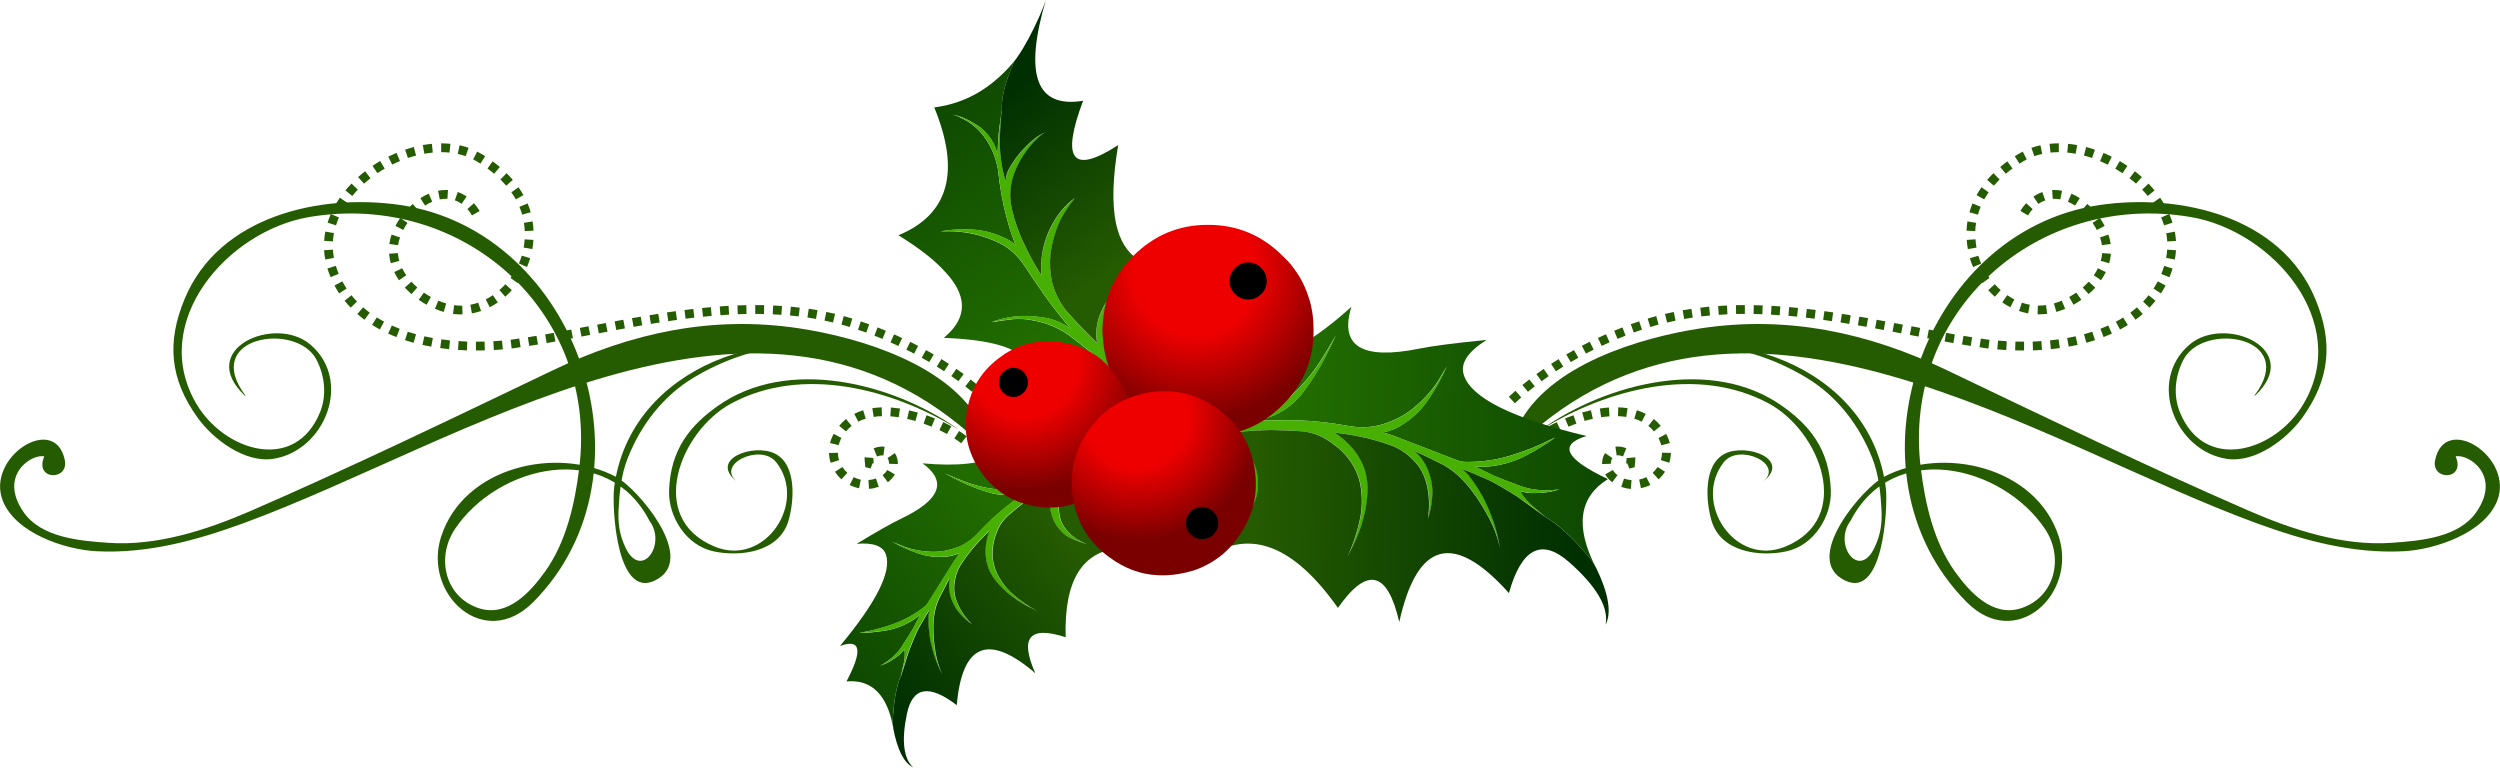 <?xml version="1.0" encoding="UTF-8"?>
<svg xmlns="http://www.w3.org/2000/svg" xmlns:xlink="http://www.w3.org/1999/xlink" id="a" width="300" height="92.1" viewBox="0 0 300 92.1">
  <defs>
    <linearGradient id="b" x1="141.3" y1="140.58" x2="186.89" y2="115.43" gradientTransform="translate(88.75 -141.64) rotate(30.58)" gradientUnits="userSpaceOnUse">
      <stop offset=".16" stop-color="#267501"></stop>
      <stop offset="1" stop-color="#0f4a01"></stop>
    </linearGradient>
    <linearGradient id="c" x1="152.47" y1="147.14" x2="191.25" y2="125.92" gradientTransform="translate(88.75 -141.64) rotate(30.58)" gradientUnits="userSpaceOnUse">
      <stop offset=".1" stop-color="#265c01"></stop>
      <stop offset="1" stop-color="#003001"></stop>
    </linearGradient>
    <linearGradient id="d" x1="294.25" y1="-22.7" x2="328.32" y2="-41.5" gradientTransform="translate(264.87 -209.25) rotate(112.54) scale(1 -1)" xlink:href="#b"></linearGradient>
    <linearGradient id="e" x1="302.6" y1="-17.8" x2="331.58" y2="-33.66" gradientTransform="translate(264.87 -209.25) rotate(112.54) scale(1 -1)" xlink:href="#c"></linearGradient>
    <linearGradient id="f" x1="319.12" y1="-71.43" x2="351.37" y2="-91.08" gradientTransform="translate(213.35 362.45) rotate(-91.79)" gradientUnits="userSpaceOnUse">
      <stop offset="0" stop-color="#267501"></stop>
      <stop offset="1" stop-color="#0f4a01"></stop>
    </linearGradient>
    <linearGradient id="g" x1="329.71" y1="-65" x2="354.17" y2="-80.94" gradientTransform="translate(213.35 362.45) rotate(-91.79)" gradientUnits="userSpaceOnUse">
      <stop offset=".14" stop-color="#265c01"></stop>
      <stop offset="1" stop-color="#003001"></stop>
    </linearGradient>
    <radialGradient id="h" cx="143.41" cy="32.94" fx="143.41" fy="32.94" r="17.46" gradientUnits="userSpaceOnUse">
      <stop offset=".42" stop-color="#e00"></stop>
      <stop offset="1" stop-color="#7a0000"></stop>
    </radialGradient>
    <radialGradient id="i" cx="259.55" cy="-61.33" fx="259.55" fy="-61.33" r="15.08" gradientTransform="translate(137.48 310.08) rotate(-79.83)" xlink:href="#h"></radialGradient>
    <radialGradient id="j" cx="207.99" cy="237.39" fx="207.99" fy="237.39" r="14.84" gradientTransform="translate(336.06 -194.42) rotate(80.46)" xlink:href="#h"></radialGradient>
  </defs>
  <path d="m183.63,52.06c26.25-22.99,60.73,1.05,87.14,10.72,5.69,2.08,11.56,3.68,17.65,3.37,3.76-.19,9.72-2.16,11.25-6.07,2.04-5.23-6.3-10.59-7.46-4.85-.5,2.48,3.71,2.45,2.47-.46,1.5-.35,5.56,2.26,2.47,6.7-2.12,3.04-6.69,3.43-10.18,3.67-5.81.41-11.85-1.56-17.11-3.85-12.22-5.31-24.22-11.12-36.24-16.87-9.44-4.51-19.12-6.59-29.52-5.02-7.34,1.11-18.25,4.41-21.87,11.6-.46.91.62,1.73,1.38,1.07h0Z" fill="#265c01" stroke-width="0"></path>
  <path d="m185.13,51.45c7.83-4.78,18.58-7.63,27.11-3.04,6.18,3.33,10.26,13.81,1.98,17.19-6.04,2.47-11.17-5.32-7.36-10.14,1.84-2.32,7.35.24,4.67,2.36-.41.32-.41.32,0,0,3.53-2.7-1.98-4.68-4.54-3.38-2.66,1.35-2.27,5.79-1.61,8.04,1.12,3.8,5.81,4.37,8.99,3.68,3.33-.72,5.42-4.2,5.33-7.26-.15-5.03-2.6-7.88-5.82-10.17-8.43-6-21.03-2.73-28.77,2.7-.01.01,0,.03.01.02h0Z" fill="#265c01" stroke-width="0"></path>
  <path d="m194.39,43.24c7.43-3.16,15.54-2.03,22.38,2.08,3.68,2.21,6.34,5.7,7.9,9.65.8,2.01,1.01,4.24,1.12,6.38.03,1.33-.03,2.63-.84,4.34-1.87,3.99-5.02-.36-2.88-3.2,5.08-9.82,18.18-6.68,23.32.97,2.34,3.48,1.18,8.22-2.87,9.53-3.42,1.11-6.18-1.97-7.9-4.36-2.57-3.57-3.6-8.17-4.13-12.46-2.31-18.81,13.99-33.27,32.44-30.12,9.77,1.67,19.28,12.59,13.5,22.4-3.35,5.7-11.82,8.34-14.83,1.05-.85-2.07-.59-4.4.42-6.35,2.4-4.59,13.82-2.78,8.54,4.28-.03.03.02.09.05.05,5.93-5.61-3.67-9.75-7.88-6.12-5.1,4.39-1.69,12.76,4.48,13.7,3.44.52,7.24-2.38,9.09-4.97,3.3-4.61,3.71-9,1.53-14.23-4.13-9.96-16.29-12.67-25.87-11.26-21.36,3.14-31.28,32.23-15.96,47.65,5.91,5.95,13.29-.97,11.05-7.87-2.74-8.44-13.96-10.89-21-7.15-2.45,1.3-9.44,9.36-5.14,12.15,5.13,3.33,5.66-8.7,5.39-10.83-1.85-14.74-19.59-20.66-31.92-15.33,0,0,0,.01,0,0h0Z" fill="#265c01" stroke-width="0"></path>
  <path d="m181.06,47.61c.26-.24.53-.48.8-.72h0l.69.8c-.26.23-.52.46-.77.7h0l-.72-.78h0Zm1.62-1.41c.27-.23.55-.45.84-.67h0l.65.83c-.28.21-.55.43-.82.65h0l-.67-.82h0Zm1.69-1.31c.29-.21.58-.42.87-.62h0l.6.87c-.29.2-.57.4-.85.61h0l-.62-.85h0Zm1.76-1.22c.3-.2.6-.39.9-.58h0l.56.9c-.3.18-.59.37-.88.56h0l-.58-.88h0Zm1.82-1.13c.31-.18.62-.36.93-.53h0l.52.92c-.31.17-.61.35-.91.52h0l-.54-.91h0Zm1.87-1.04c.32-.17.63-.33.95-.49h0l.47.94c-.31.16-.62.32-.93.48h0l-.49-.94h0Zm52,.55l.03-1.06c.3,0,.6.01.91.01h.13v1.06s-.09,0-.13,0h0c-.31,0-.63,0-.94-.01h0Zm0,0h0s0,0,0,0h0Zm2.11-1.06c.35-.01.69-.03,1.04-.06h0l.07,1.06c-.36.02-.72.04-1.08.06h0l-.04-1.06h0Zm-4.26.94l.1-1.06c.34.03.69.06,1.04.08h0l-.06,1.06c-.36-.02-.72-.05-1.07-.08h0Zm6.33-1.08c.34-.04.69-.08,1.03-.13h0l.15,1.05c-.36.05-.71.09-1.07.13h0l-.11-1.05h0Zm-8.05.88c-.14-.02-.27-.04-.41-.06h0l.16-1.04c.14.02.27.04.41.06h0c.21.03.42.06.63.09h0l-.13,1.05c-.22-.03-.44-.06-.65-.09h0Zm-.41-.06h0s0,0,0,0h0Zm10.52-1.11c.34-.06.68-.13,1.02-.2h0l.23,1.03c-.35.08-.7.15-1.06.21h0l-.19-1.04h0Zm-56.32,0c.33-.15.65-.3.98-.45h0l.43.97c-.32.14-.64.29-.95.43h0l-.45-.96h0Zm43.7.78l.18-1.04c.35.06.69.11,1.04.17h0l-.17,1.04c-.35-.06-.7-.11-1.05-.17h0Zm-2.09-.36l.19-1.04c.35.06.69.12,1.04.19h0l-.18,1.04c-.35-.06-.7-.12-1.05-.19h0Zm16.73-.87c.33-.09.66-.19.99-.3h0l.33,1.01c-.34.11-.69.22-1.04.31h0l-.28-1.02h0Zm-18.82.48l.2-1.04c.35.06.69.13,1.04.19h0l-.19,1.04c-.35-.06-.69-.13-1.04-.19h0Zm-37.56-.9c.33-.14.66-.27.99-.4h0l.38.99c-.32.13-.64.25-.97.39h0l-.4-.98h0Zm37.56.89s0,0,0,0h0s0,0,0,0h0Zm21.16-.13h0,0Zm-.38-.99c.32-.13.64-.26.95-.4h0l.44.97c-.33.15-.66.29-1,.42h0l-.38-.99h0Zm-22.86.73l.2-1.04c.35.06.7.13,1.04.2h0l-.2,1.04c-.35-.07-.69-.13-1.04-.2h0Zm-2.08-.39h0l.2-1.04c.35.07.69.13,1.04.2h0l-.2,1.04c-.35-.07-.69-.13-1.04-.2h0Zm-31.41-.89c.34-.12.67-.24,1.01-.35h0l.34,1c-.33.11-.66.23-.99.34h0l-.36-1h0Zm29.32.5h0l.19-1.04c.35.06.69.13,1.04.19h0l-.19,1.04c-.35-.06-.69-.13-1.04-.19h0Zm29.39.13l-.5-.93c.3-.16.6-.33.88-.51h0l.56.9c-.31.19-.62.38-.95.55h0Zm-56.68-1.31c.34-.11.69-.2,1.03-.3h0l.28,1.02c-.34.09-.67.19-1,.29h0l-.31-1.01h0Zm25.22.81l.18-1.04c.35.06.7.12,1.05.18h0l-.19,1.04c-.35-.06-.69-.12-1.04-.18h0Zm-2.08-.34h0l.17-1.04c.35.05.7.11,1.05.17h0l-.17,1.04c-.35-.06-.69-.11-1.04-.17h0Zm-21.06-1.03c.35-.08.7-.16,1.05-.23h0l.22,1.04c-.34.07-.68.15-1.02.23h0l-.25-1.03h0Zm18.98.72l.15-1.05c.35.05.7.1,1.05.15h0l-.15,1.05c-.35-.05-.7-.1-1.04-.15h0Zm36.86-.87c.27-.2.54-.42.79-.64h0l.7.8c-.28.24-.56.47-.86.69h0l-.63-.85h0Zm-53.73-.29c.35-.06.7-.12,1.06-.17h0l.16,1.05c-.34.05-.69.11-1.03.17h0l-.18-1.04h0Zm14.79.89l.12-1.05c.35.04.71.08,1.06.13h0l-.13,1.05c-.35-.04-.69-.09-1.04-.13h0Zm-2.09-.21h0l.09-1.06c.35.03.71.07,1.06.1h0l-.11,1.05c-.35-.04-.7-.07-1.04-.1h0Zm-10.57-.99c.35-.05.71-.08,1.06-.12h0l.1,1.06c-.35.03-.69.07-1.04.11h0l-.13-1.05h0Zm8.48.84h0l.06-1.06c.36.02.71.04,1.06.07h0l-.08,1.06c-.35-.03-.7-.05-1.04-.07h0Zm-6.35-1.04c.36-.02.71-.04,1.07-.06h0l.05,1.06c-.35.01-.7.03-1.04.06h0l-.07-1.06h0Zm38.34,1.01l.03-1.06s.1,0,.15,0h0c.15,0,.31,0,.47-.02h0c.12-.01.24-.02.36-.04h0l.14,1.05c-.14.02-.28.03-.42.04h0c-.18.01-.36.02-.54.02h0c-.06,0-.11,0-.17,0h0Zm-34.08-.05l.02-1.06c.35,0,.71.02,1.07.03h0l-.04,1.06c-.35-.01-.7-.02-1.05-.03h0Zm-2.12-1.06c.35,0,.71-.01,1.07-.01h0v1.06c-.35,0-.7,0-1.05.01h0l-.02-1.06h0Zm33.97.7h0l.35-1c.31.11.62.19.94.25h0l-.19,1.04c-.37-.07-.74-.17-1.1-.29h0Zm4.48.11h0,0Zm-.29-1.02c.31-.09.63-.2.94-.33h0l.41.98c-.35.15-.7.27-1.06.37h0l-.29-1.02h0Zm10.7-.22c.23-.24.45-.49.66-.76h0l.83.66c-.23.29-.47.56-.73.83h0l-.76-.73h0Zm-16.9.1h0l.6-.87c.27.19.56.36.85.51h0l-.48.94c-.33-.17-.66-.36-.97-.58h0Zm8.03-.65c.29-.16.57-.34.85-.53h0l.61.87c-.3.21-.62.41-.94.59h0l-.52-.93h0Zm-9.71-.82l.78-.71c.23.25.46.48.71.7h0l-.7.8c-.28-.25-.54-.51-.79-.79h0Zm12.04.47h0s0,0,0,0h0Zm-.7-.79c.25-.22.49-.46.71-.7h0l.79.71c-.25.28-.51.54-.8.78h0l-.7-.79h0Zm8.49.13c.18-.28.35-.57.51-.87h0l.94.5c-.17.33-.36.65-.56.95h0l-.89-.58h0Zm-19.83.2h0,0s0,0,0,0h0Zm-1.31-1.8l.92-.52c.17.29.35.57.54.84h0l-.86.62c-.22-.3-.42-.62-.6-.94h0Zm14.85.6h0,0Zm-.87-.6c.19-.27.35-.55.49-.84h0l.95.46c-.17.34-.36.66-.58.98h0l-.87-.6h0Zm8.1-.17c.13-.31.24-.62.34-.95h0l1.01.32c-.11.36-.24.7-.38,1.04h0l-.98-.4h0Zm-22.97-1.87h0l1.01-.3c.09.31.21.63.34.94h0l-.97.42c-.15-.34-.28-.69-.38-1.05h0Zm15.7.31c.09-.31.15-.62.17-.93h0l1.05.08c-.03.39-.1.77-.21,1.14h0l-1.02-.29h0Zm7.85-.35c.06-.33.1-.66.12-.99h0l1.06.07c-.02.37-.07.74-.14,1.11h0l-1.04-.19h0Zm-23.94-2.16l1.06-.07c.02.32.06.65.12.99h0l-1.04.18c-.07-.38-.11-.74-.13-1.1h0Zm16.01-.3l1-.34c.13.38.22.75.27,1.13h0l-1.05.14c-.04-.3-.12-.61-.23-.93h0Zm7.93-.5l1.04-.19c.07.37.11.74.14,1.11h0l-1.05.07c-.02-.33-.06-.66-.12-.98h0Zm-23.96-.31c.02-.38.06-.75.11-1.11h0l1.04.17c-.05.32-.09.65-.1.99h0l-1.06-.05h0Zm15.13-.93l.87-.6c.22.31.41.63.58.96h0l-.94.49c-.15-.29-.32-.57-.51-.85h0Zm8.23-.65l.97-.42c.15.34.28.69.39,1.04h0l-1.01.32c-.1-.32-.22-.63-.35-.94h0Zm-23.25.47h0,0Zm13.7-1.3l.69-.8c.29.24.55.51.8.79h0l-.79.7c-.22-.25-.46-.48-.7-.7h0Zm-7.34.05c.19-.34.42-.65.69-.94h0s.78.71.78.71c-.21.23-.4.49-.55.76h0l-.92-.53h0Zm-6.12.15c.1-.36.23-.71.37-1.06h0l.98.41c-.13.31-.24.62-.33.94h0l-1.02-.29h0Zm22.02-1.14l.87-.6c.21.3.4.62.58.94h0l-.93.52c-.17-.29-.34-.58-.53-.85h0Zm-10.2-.12l.42-.97c.35.15.69.33,1.01.54h0l-.57.89c-.28-.18-.56-.33-.86-.46h0Zm-4.13-.62c.21-.14.42-.27.64-.37h0c.14-.06.28-.12.42-.17h0l.35,1c-.11.04-.21.08-.32.13h0c-.17.08-.34.17-.5.29h0l-.6-.87h0Zm2.52.27c-.07,0-.14,0-.21,0h0l-.07-1.06c.09,0,.19,0,.28,0h0c.31,0,.61.03.9.09h0l-.2,1.04c-.24-.05-.47-.07-.7-.07h0Zm-9.35-.45c.18-.32.38-.64.59-.94h0l.86.61c-.19.27-.37.56-.54.85h0l-.92-.52h0Zm19.87-.65l.76-.73c.26.27.5.54.73.82h0l-.82.67c-.21-.26-.44-.51-.67-.76h0Zm-18.6-1.17c.24-.28.49-.55.75-.81h0l.74.76c-.24.24-.47.49-.69.74h0l-.8-.69h0Zm17.08-.2l.65-.84c.29.23.57.46.84.7h0l-.71.79c-.25-.23-.51-.44-.78-.65h0Zm-15.52-1.35c.28-.23.56-.46.86-.68h0l.62.86c-.28.2-.55.41-.8.63h0l-.68-.81h0Zm13.82.2l.53-.91c.32.18.62.38.92.58h0l-.59.88c-.28-.19-.57-.37-.87-.54h0Zm-1.83-.91l.41-.98c.34.14.67.29.99.46h0l-.47.95c-.31-.15-.62-.29-.93-.42h0Zm-10.23-.58c.15-.1.3-.19.45-.28h0c.17-.1.33-.19.5-.28h0l.48.94c-.15.07-.29.16-.44.24h0c-.14.09-.29.17-.43.27h0l-.57-.89h0Zm8.29-.08l.27-1.03c.35.09.7.2,1.05.32h0l-.34,1c-.32-.11-.65-.21-.98-.29h0Zm-6.3-.93c.35-.12.71-.23,1.08-.31h0l.22,1.04c-.33.07-.64.16-.95.27h0l-.35-1h0Zm4.3.57l.1-1.05c.36.03.73.08,1.09.15h0l-.18,1.04c-.34-.06-.67-.11-1.01-.14h0Zm-2.12-1.05c.36-.04.73-.06,1.1-.06h.01v1.06h-.01c-.33,0-.66.02-.99.05h0l-.11-1.05h0Z" fill="#265c01" stroke-width="0"></path>
  <path d="m195.07,58.57c-.18-.04-.35-.08-.52-.14h0l.33-1c.13.04.26.08.4.11h0c.17.04.34.06.5.07h0l-.07,1.06c-.21-.02-.43-.04-.65-.09h0Zm1.63-1.02c.31-.06.6-.16.86-.3h0l.48.94c-.35.18-.73.31-1.13.39h0l-.21-1.04h0Zm-4.08-.62l.92-.53c.13.22.31.43.56.62h0l-.63.85c-.36-.27-.65-.6-.84-.94h0Zm5.7-.19c.23-.21.43-.44.59-.7h0l.89.57c-.21.34-.47.64-.77.91h0l-.71-.78h0Zm-4.22.29h0s0,0,0,0h0Zm1.19-1.42h-.15c0-.13.02-.23.03-.31h0l-.02-.05s.02,0,.03-.01h0c0-.08.01-.14.01-.19h0s0-.05,0-.08h0l1.05-.09c0,.06,0,.11,0,.17h0c0,.27-.04.46-.05.63h0l-.03.39-.38.09c-.09.02-.17.05-.25.08h0l-.25-.62h0Zm3.62.44h0,0s0,0,0,0h0Zm-6.66-.45c0-.44.12-.87.36-1.23h0l.88.6c-.11.16-.18.38-.18.63h0v.05h0s-1.06.04-1.06.04c0-.03,0-.06,0-.09h0Zm7.05-.38c.09-.29.14-.59.15-.9h0l1.06.03c-.01.41-.08.8-.2,1.18h0l-1.01-.32h0Zm-5.16-.58c-.05,0-.1,0-.14.01h0l-.15-1.05c.1-.01.19-.02.3-.02h0c.32,0,.66.07,1.01.21h0l-.4.98c-.25-.1-.45-.14-.61-.14h0Zm4.99-1.84c-.04-.08-.08-.16-.12-.23h0l.93-.5c.05.09.1.18.14.28h0c.13.27.23.55.3.82h0l-1.03.26c-.05-.21-.13-.42-.23-.62h0Zm-15.13-.44c.27-.21.57-.43.91-.64h0l.57.89c-.3.2-.58.39-.82.58h0l-.65-.83h0Zm1.84-1.2c.31-.17.63-.34.97-.5h0l.46.96c-.32.15-.62.31-.92.47h0l-.51-.92h0Zm11.96-.05l.66-.83c.3.24.58.51.83.82h0l-.82.67c-.21-.25-.43-.47-.67-.66h0Zm-9.6.09h0,0Zm-.4-.98c.33-.14.67-.27,1.02-.39h0l.35,1c-.33.12-.65.24-.96.37h0l-.4-.98h0Zm8.31.02l.31-1.01c.37.11.73.25,1.07.43h0l-.48.94c-.28-.14-.58-.26-.89-.36h0Zm-6.26-.74c.35-.1.7-.19,1.06-.27h0l.23,1.03c-.33.07-.66.16-.99.25h0l-.29-1.02h0Zm2.29.57l-.16-1.05c.36-.05.73-.1,1.09-.12h0l.07,1.06c-.33.02-.67.06-1.01.11h0Zm2.02-.13h0l.03-1.06c.38.01.75.04,1.12.1h0l-.16,1.05c-.32-.05-.65-.08-.99-.09h0Z" fill="#265c01" stroke-width="0"></path>
  <path d="m116.37,52.06c-26.25-22.99-60.73,1.05-87.14,10.72-5.69,2.08-11.56,3.68-17.65,3.37-3.76-.19-9.72-2.16-11.25-6.07-2.05-5.23,6.29-10.59,7.45-4.85.5,2.48-3.7,2.45-2.47-.46-1.5-.35-5.56,2.26-2.47,6.7,2.12,3.04,6.69,3.43,10.18,3.67,5.81.41,11.85-1.56,17.11-3.85,12.22-5.31,24.22-11.12,36.24-16.87,9.44-4.51,19.12-6.59,29.52-5.02,7.34,1.11,18.25,4.41,21.87,11.6.46.91-.62,1.73-1.38,1.07h0Z" fill="#265c01" stroke-width="0"></path>
  <path d="m114.87,51.45c-7.83-4.78-18.57-7.63-27.11-3.04-6.18,3.33-10.26,13.81-1.98,17.19,6.04,2.47,11.17-5.32,7.36-10.14-1.84-2.32-7.35.24-4.67,2.36.41.32.41.32,0,0-3.52-2.7,1.98-4.68,4.54-3.38,2.66,1.35,2.27,5.79,1.61,8.04-1.12,3.8-5.81,4.37-9,3.68-3.33-.72-5.42-4.2-5.33-7.26.15-5.03,2.6-7.88,5.82-10.17,8.43-6,21.03-2.73,28.77,2.7.01.01,0,.03-.01.02h0Z" fill="#265c01" stroke-width="0"></path>
  <path d="m105.61,43.24c-7.43-3.16-15.54-2.03-22.38,2.08-3.68,2.21-6.34,5.7-7.9,9.65-.8,2.01-1.01,4.24-1.11,6.38-.03,1.33.03,2.63.83,4.34,1.87,3.99,5.02-.36,2.88-3.2-5.08-9.82-18.18-6.68-23.32.97-2.34,3.48-1.18,8.22,2.87,9.53,3.42,1.11,6.18-1.97,7.9-4.36,2.57-3.57,3.6-8.17,4.13-12.46,2.31-18.81-13.99-33.27-32.44-30.12-9.77,1.67-19.28,12.59-13.51,22.4,3.35,5.7,11.83,8.34,14.83,1.05.85-2.07.59-4.4-.42-6.35-2.4-4.59-13.82-2.78-8.54,4.28.03.03-.02.09-.05.05-5.93-5.61,3.67-9.75,7.88-6.12,5.1,4.39,1.69,12.76-4.48,13.7-3.44.52-7.24-2.38-9.09-4.97-3.3-4.61-3.71-9-1.53-14.23,4.13-9.96,16.29-12.67,25.87-11.26,21.36,3.14,31.28,32.23,15.96,47.65-5.91,5.95-13.29-.97-11.05-7.87,2.74-8.44,13.96-10.89,21-7.15,2.45,1.3,9.44,9.36,5.14,12.15-5.13,3.33-5.66-8.7-5.39-10.83,1.85-14.74,19.59-20.66,31.92-15.33,0,0,0,.01,0,0h0Z" fill="#265c01" stroke-width="0"></path>
  <path d="m118.94,47.61l-.72.78h0c-.25-.23-.51-.47-.77-.7l.69-.8h0c.27.24.54.48.8.72h0Zm-1.62-1.41l-.67.82h0c-.27-.22-.54-.44-.82-.65l.65-.83h0c.28.22.56.44.84.67h0Zm-1.69-1.31l-.62.85h0c-.28-.21-.56-.41-.85-.61l.6-.87h0c.29.21.58.41.87.62h0Zm-1.76-1.22l-.58.88h0c-.29-.19-.59-.38-.88-.56l.56-.9h0c.3.19.61.38.9.58h0Zm-1.82-1.13l-.54.91h0c-.3-.17-.6-.35-.91-.52l.52-.92h0c.31.17.62.35.93.53h0Zm-1.87-1.04l-.49.94h0c-.31-.16-.62-.32-.93-.48l.47-.94h0c.32.16.64.32.95.49h0Zm-52,.55c-.31,0-.62.01-.94.01h0s-.09,0-.13,0v-1.06h.13c.3,0,.61,0,.91-.01l.03,1.06h0Zm0,0h0s0,0,0,0h0Zm-2.11-1.06l-.04,1.06h0c-.36-.01-.71-.03-1.07-.06l.07-1.06h0c.35.03.7.05,1.04.06h0Zm4.26.94c-.35.03-.71.06-1.07.08l-.06-1.06h0c.35-.02.7-.05,1.04-.08l.1,1.06h0Zm-6.33-1.08l-.11,1.05h0c-.36-.04-.71-.08-1.07-.13l.15-1.05h0c.34.05.69.09,1.03.13h0Zm8.05.88c-.21.03-.43.06-.65.09l-.13-1.05h0c.21-.03.42-.05.63-.09h0c.14-.02.27-.04.41-.06l.16,1.04h0c-.14.02-.28.04-.41.06h0Zm.41-.06h0s0,0,0,0h0Zm-10.52-1.11l-.19,1.04h0c-.35-.06-.71-.14-1.06-.21l.23-1.03h0c.34.07.68.14,1.02.2h0Zm56.32,0l-.45.96h0c-.32-.15-.63-.29-.95-.43l.43-.97h0c.32.14.65.29.97.45h0Zm-43.7.78c-.35.06-.7.12-1.05.17l-.17-1.04h0c.35-.06.69-.12,1.04-.17l.18,1.04h0Zm2.09-.36c-.35.06-.7.12-1.05.19l-.18-1.04h0c.34-.06.69-.12,1.04-.19l.19,1.04h0Zm-16.73-.87l-.28,1.02h0c-.35-.09-.7-.2-1.04-.31l.33-1.01h0c.33.11.66.21.99.3h0Zm18.82.48c-.35.07-.7.13-1.04.19l-.19-1.04h0c.34-.06.69-.13,1.04-.19l.2,1.04h0Zm37.56-.9l-.4.98h0c-.33-.13-.65-.26-.97-.39l.38-.99h0c.33.13.66.26.99.4h0Zm-37.56.89h0s0,0,0,0h0s0,0,0,0Zm-21.16-.13h0,0Zm.38-.99l-.38.99h0c-.34-.13-.68-.27-1-.42l.44-.97h0c.31.14.63.27.95.4h0Zm22.86.73c-.35.07-.69.13-1.04.2l-.2-1.04h0c.35-.07.69-.13,1.04-.2l.2,1.04h0Zm2.08-.39c-.35.07-.69.13-1.04.2l-.2-1.04h0c.35-.07.69-.13,1.04-.2l.2,1.04h0Zm31.41-.89l-.36,1h0c-.33-.12-.66-.23-.99-.34l.34-1h0c.33.11.67.23,1.01.35h0Zm-29.32.5c-.35.06-.69.13-1.04.19l-.19-1.04h0c.35-.07.69-.13,1.04-.19l.19,1.04h0Zm-29.39.13h0c-.32-.17-.64-.35-.95-.55l.56-.9h0c.29.18.58.35.88.51l-.5.93h0Zm56.68-1.31l-.31,1.01h0c-.33-.1-.67-.2-1-.29l.28-1.02h0c.34.1.69.19,1.03.3h0Zm-25.21.81c-.35.06-.69.12-1.04.18l-.19-1.04h0c.35-.06.7-.12,1.05-.18l.18,1.04h0Zm2.08-.34c-.35.06-.69.11-1.04.17l-.17-1.04h0c.35-.06.7-.12,1.05-.17l.17,1.04h0Zm21.06-1.03l-.25,1.03h0c-.34-.08-.68-.16-1.02-.23l.22-1.04h0c.35.07.7.15,1.05.23h0Zm-18.98.72c-.35.05-.69.1-1.04.15l-.15-1.05h0c.35-.05.7-.1,1.05-.15l.15,1.05h0Zm-36.86-.87l-.63.85h0c-.3-.22-.58-.45-.86-.69l.7-.8h0c.25.22.52.44.79.64h0Zm53.73-.29l-.18,1.04h0c-.34-.06-.69-.12-1.03-.17l.16-1.05h0c.35.05.71.11,1.06.17h0Zm-14.79.89c-.35.04-.7.08-1.04.13l-.13-1.05h0c.35-.05.7-.09,1.06-.13l.12,1.05h0Zm2.09-.21c-.35.03-.7.06-1.04.1l-.11-1.05h0c.35-.04.71-.07,1.06-.1l.09,1.06h0Zm10.57-.99l-.13,1.05h0c-.35-.04-.69-.08-1.04-.11l.1-1.06h0c.36.03.71.07,1.06.12h0Zm-8.48.84c-.35.02-.7.04-1.04.07l-.08-1.06h0c.35-.03.71-.05,1.06-.07l.06,1.06h0Zm6.35-1.04l-.07,1.06h0c-.35-.02-.69-.04-1.04-.06l.05-1.06h0c.36.02.71.04,1.07.06h0Zm-38.34,1.01c-.06,0-.12,0-.17,0h0c-.18,0-.36,0-.54-.02h0c-.14,0-.28-.03-.43-.04l.14-1.05h0c.12.01.24.03.36.04h0c.16,0,.32.02.47.02h0s.1,0,.14,0l.03,1.06h0Zm34.08-.05c-.35,0-.7.02-1.05.03l-.04-1.06h0c.36-.01.71-.02,1.07-.03l.02,1.06h0Zm2.12-1.06l-.02,1.06h0c-.35,0-.7-.01-1.05-.01v-1.06h0c.36,0,.72,0,1.07.01h0Zm-33.97.7c-.36.12-.72.22-1.1.29l-.19-1.04h0c.32-.06.63-.14.94-.25l.35,1h0Zm-4.48.11h0,0Zm.29-1.02l-.29,1.02h0c-.36-.1-.71-.23-1.06-.37l.41-.98h0c.31.13.63.24.94.33h0Zm-10.7-.22l-.76.73h0c-.25-.27-.5-.54-.73-.83l.83-.66h0c.21.26.43.52.66.76h0Zm16.9.1c-.31.21-.63.41-.97.58l-.48-.94h0c.29-.15.57-.32.85-.51l.6.87h0Zm-8.03-.65l-.52.93h0c-.32-.18-.64-.38-.94-.59l.61-.87h0c.28.19.56.37.85.53h0Zm9.71-.82c-.25.28-.51.54-.79.79l-.7-.8h0c.25-.22.49-.45.71-.7l.78.71h0Zm-12.04.47h0,0s0,0,0,0h0Zm.7-.79l-.7.79h0c-.28-.25-.55-.51-.8-.78l.79-.71h0c.22.24.46.48.71.7h0Zm-8.49.13l-.89.58h0c-.2-.31-.39-.62-.56-.95l.94-.5h0c.16.3.33.59.51.87h0Zm19.83.2h0s0,0,0,0h0Zm1.31-1.8c-.18.32-.39.64-.61.94l-.86-.62h0c.2-.27.38-.55.54-.84l.92.52h0Zm-14.85.6h0,0Zm.87-.6l-.87.6h0c-.22-.31-.41-.64-.57-.98l.95-.46h0c.14.29.31.57.49.84h0Zm-8.1-.17l-.98.4h0c-.14-.33-.26-.68-.38-1.04l1.01-.32h0c.1.33.22.64.34.95h0Zm22.97-1.87c-.11.36-.24.71-.38,1.05l-.97-.42h0c.13-.31.25-.62.34-.94l1.01.3h0Zm-15.7.31l-1.02.29h0c-.11-.37-.18-.75-.21-1.14l1.05-.08h0c.03.31.09.63.17.93h0Zm-7.85-.35l-1.04.19h0c-.07-.37-.12-.74-.14-1.11l1.06-.07h0c.02.33.06.65.12.99h0Zm23.94-2.16c-.02.36-.06.73-.13,1.1l-1.04-.18h0c.06-.34.1-.67.12-.99l1.05.07h0Zm-16.01-.3c-.11.32-.19.63-.23.93l-1.05-.14h0c.05-.37.14-.75.27-1.13l1,.34h0Zm-7.93-.5c-.06.33-.1.65-.12.98l-1.05-.07h0c.02-.38.07-.75.14-1.11l1.04.19h0Zm23.96-.31l-1.06.05h0c-.01-.34-.05-.67-.1-.99l1.04-.17h0c.06.36.1.73.11,1.11h0Zm-15.13-.93c-.19.27-.36.56-.51.85l-.94-.49h0c.17-.33.37-.65.58-.96l.87.6h0Zm-8.23-.65c-.13.31-.25.62-.35.94l-1.01-.32h0c.11-.35.24-.7.39-1.04l.97.42h0Zm23.25.47h0,0Zm-13.7-1.3c-.25.21-.48.45-.7.7l-.79-.7h0c.25-.28.52-.55.8-.79l.69.8h0Zm7.34.05l-.92.53h0c-.16-.27-.34-.53-.55-.76l.78-.71h0c.26.29.49.61.69.94h0Zm6.12.15l-1.02.29h0c-.09-.32-.21-.63-.33-.94l.98-.41h0c.15.34.27.7.37,1.06h0Zm-22.02-1.14c-.19.28-.37.56-.53.85l-.93-.52h0c.18-.32.37-.63.58-.94l.87.6h0Zm10.21-.12c-.29.12-.58.27-.86.46l-.57-.89h0c.32-.21.66-.39,1.01-.54l.42.97h0Zm4.12-.62l-.6.87h0c-.16-.11-.33-.21-.49-.29h0c-.11-.05-.21-.1-.32-.13l.35-1h0c.14.05.28.11.42.17h0c.22.11.44.23.64.37h0Zm-2.52.27c-.23,0-.47.02-.7.07l-.2-1.04h0c.3-.06.6-.09.91-.09h0c.09,0,.19,0,.28,0l-.07,1.06h0c-.07,0-.14,0-.21,0h0Zm9.35-.45l-.92.52h0c-.16-.29-.34-.57-.54-.85l.86-.61h0c.21.3.41.62.59.94h0Zm-19.88-.65c-.24.25-.46.5-.67.76l-.82-.67h0c.23-.28.47-.56.73-.82l.76.73h0Zm18.6-1.17l-.8.69h0c-.22-.25-.45-.5-.69-.74l.74-.76h0c.26.26.52.53.75.81h0Zm-17.08-.2c-.27.21-.53.43-.78.65l-.71-.79h0c.27-.24.55-.48.84-.7l.65.84h0Zm15.52-1.35l-.68.81h0c-.26-.21-.53-.43-.8-.63l.62-.86h0c.3.22.58.44.86.68h0Zm-13.82.2c-.3.17-.59.35-.87.54l-.59-.88h0c.3-.2.61-.4.92-.58l.54.91h0Zm1.83-.91c-.32.13-.63.27-.93.42l-.47-.95h0c.33-.16.66-.31.99-.46l.41.98h0Zm10.23-.58l-.57.89h0c-.14-.09-.28-.18-.43-.27h0c-.15-.09-.29-.17-.44-.24l.48-.94h0c.17.09.34.18.51.28h0c.15.09.3.18.45.28h0Zm-8.29-.08c-.33.09-.66.18-.98.29l-.34-1h0c.35-.12.7-.22,1.05-.32l.27,1.03h0Zm6.3-.93l-.35,1h0c-.31-.11-.63-.2-.95-.27l.22-1.04h0c.37.08.73.18,1.08.31h0Zm-4.3.57c-.33.03-.67.08-1.01.14l-.18-1.04h0c.36-.07.73-.12,1.09-.15l.1,1.05h0Zm2.12-1.05l-.11,1.05h0c-.32-.03-.65-.05-.99-.05h-.01v-1.06h.01c.37,0,.73.02,1.1.06h0Z" fill="#265c01" stroke-width="0"></path>
  <path d="m104.93,58.57c-.22.05-.44.08-.65.09l-.07-1.06h0c.16-.01.34-.03.51-.07h0c.14-.03.28-.07.4-.11l.33,1h0c-.16.05-.34.1-.52.14h0Zm-1.63-1.02l-.21,1.04h0c-.4-.08-.78-.21-1.13-.39l.48-.94h0c.27.13.55.24.86.3h0Zm4.08-.62c-.2.35-.48.67-.84.94l-.63-.85h0c.25-.19.43-.4.56-.62l.92.53h0Zm-5.7-.19l-.71.78h0c-.3-.27-.56-.58-.77-.91l.89-.57h0c.16.26.36.49.59.7h0Zm4.22.29s0,0,0,0h0s0,0,0,0h0Zm-1.19-1.42l-.25.62h0c-.08-.03-.15-.06-.25-.08l-.38-.09-.03-.39h0c0-.17-.05-.37-.05-.63h0c0-.05,0-.11,0-.17l1.05.09h0s0,.05,0,.08h0c0,.05,0,.12.01.19h0s.02,0,.03.01l-.02.05h0c0,.09.02.19.03.3h-.15Zm-3.62.44h0,0Zm6.65-.45s0,.06,0,.09l-1.06-.04h0v-.05h0c0-.26-.07-.48-.18-.63l.88-.6h0c.24.36.36.79.36,1.23h0Zm-7.05-.38l-1.01.32h0c-.12-.38-.19-.78-.2-1.18l1.06-.03h0c.01.31.06.61.16.9h0Zm5.16-.58c-.16,0-.37.04-.61.14l-.4-.98h0c.35-.14.69-.21,1.01-.21h0c.1,0,.2,0,.3.02l-.15,1.05h0s-.09,0-.14-.01h0Zm-4.99-1.84c-.1.21-.17.41-.23.62l-1.03-.26h0c.07-.28.17-.55.3-.82h0c.05-.09.09-.19.14-.28l.93.5h0c-.04.08-.08.15-.12.23h0Zm15.13-.44l-.65.83h0c-.24-.19-.52-.39-.82-.58l.57-.89h0c.33.21.63.42.91.64h0Zm-1.84-1.2l-.51.92h0c-.29-.16-.6-.32-.91-.47l.46-.96h0c.34.16.66.33.97.5h0Zm-11.96-.05c-.24.19-.47.41-.67.66l-.82-.67h0c.25-.31.53-.58.83-.82l.66.83h0Zm9.6.09h0,0Zm.4-.98l-.4.98h0c-.32-.13-.63-.25-.96-.37l.35-1h0c.35.12.68.25,1.01.39h0Zm-8.31.02c-.31.09-.61.21-.89.36l-.48-.94h0c.34-.17.7-.32,1.07-.43l.31,1.01h0Zm6.26-.74l-.29,1.02h0c-.33-.09-.66-.18-.99-.25l.23-1.03h0c.36.08.71.17,1.06.27h0Zm-2.29.57h0c-.34-.05-.67-.09-1.01-.11l.07-1.06h0c.36.03.73.07,1.09.12l-.16,1.05h0Zm-2.02-.13c-.34,0-.67.04-.99.09l-.16-1.05h0c.37-.05.74-.09,1.12-.1l.03,1.06h0Z" fill="#265c01" stroke-width="0"></path>
  <path d="m186.11,52.74c.17-.08.34-.17.5-.23-1.05.75-2.12,1.42-3.27,2.03-1.36.75-2.81,1.2-4.33,1.4-.69.08-1.39.09-2.04.05.76.36,1.55.73,2.3,1.11.86.35,1.75.7,2.65,1.02,1.19.52,2.43.73,3.69.72.57-.03,1.08-.03,1.54-.13-1.06.35-2.11.48-3.19.46-.52,0-1.08-.09-1.59-.24.45.78,1.06,1.45,1.78,2.03.41.33.83.71,1.26,1.05,1.55.88,3.33,2.51,5.37,4.97.19.24.42.58.67,1.03-2.45-4.86-1.96-8.37,1.5-10.52-5.12-2.42-5.98-4.14-2.57-5.17-8.89-2.12-13.8-4.56-14.71-7.29-.48-1.41.45-2.81,2.72-4.24-3.92.39-6.62.74-8.11,1.05-6.88,1.38-9.57-.3-8.11-5.03-8.3,7.51-14.03,8.3-17.15,2.41-.6,4.3-3.16,8.54-7.7,12.67,1.14-.18,2.28-.41,3.42-.63,1.16-.2,2.21-.7,3.12-1.47.96-.86,1.69-1.83,2.23-3,.49-1.14.5-2.29.07-3.46.37.76.55,1.6.53,2.44.04,1.48-.48,2.76-1.52,3.85-.5.5-1.02.95-1.52,1.38l5.33-.62c.96-.28,1.89-.62,2.82-1.01,1.55-.67,2.97-1.62,4.16-2.87.9-.96,1.7-1.95,2.42-3.07.67-1.03,1.3-2.09,1.93-3.21-.43.93-.88,1.8-1.32,2.69-.69,1.32-1.49,2.62-2.38,3.83-.7.98-1.53,1.81-2.51,2.44-1.02.64-2.13,1.08-3.36,1.3.87-.03,1.69-.03,2.55-.04,1.61-.05,3.25,0,4.86.16,1.27.12,2.53.31,3.77.53,1.32.23,2.61.17,3.84-.17,1.37-.41,2.65-1.02,3.74-1.9,1.19-.94,2.21-2.04,3.05-3.31.36-.61.72-1.22,1.07-1.81-.61,1.34-1.3,2.61-2.09,3.79-.91,1.44-2.12,2.55-3.53,3.39-.65.38-1.31.62-2.04.77,1.04.31,2.03.68,3.01,1.08,1.95.76,3.92,1.49,5.88,2.26.36.15.76.21,1.16.2,1.76.01,3.52-.23,5.18-.74,1.67-.51,3.32-1.14,4.89-1.95Z" fill="url(#b)" stroke-width="0"></path>
  <path d="m186.61,52.51c-.16.06-.33.14-.5.23-1.57.8-3.23,1.44-4.89,1.95-1.67.51-3.42.75-5.18.74-.4.01-.8-.04-1.16-.2-1.96-.76-3.93-1.5-5.88-2.26-.98-.4-1.98-.77-3.01-1.08.73-.15,1.39-.39,2.04-.77,1.41-.84,2.62-1.95,3.53-3.39.79-1.18,1.48-2.44,2.09-3.79-.35.59-.71,1.2-1.07,1.81-.84,1.27-1.86,2.37-3.05,3.31-1.1.87-2.37,1.49-3.74,1.9-1.23.34-2.52.4-3.84.17-1.24-.22-2.5-.41-3.77-.53-1.61-.16-3.25-.21-4.86-.16-.86.01-1.68.01-2.55.04,1.22-.22,2.34-.66,3.36-1.3.98-.64,1.8-1.46,2.51-2.44.9-1.21,1.69-2.5,2.38-3.83.44-.9.89-1.76,1.32-2.69-.63,1.12-1.26,2.18-1.93,3.21-.73,1.13-1.52,2.11-2.42,3.07-1.19,1.24-2.61,2.2-4.16,2.87-.93.39-1.86.73-2.82,1.01l-5.33.62c.5-.43,1.02-.89,1.52-1.38,1.04-1.09,1.55-2.37,1.52-3.85.01-.84-.17-1.68-.53-2.44.44,1.17.43,2.32-.07,3.46-.54,1.17-1.27,2.14-2.23,3-.91.77-1.97,1.27-3.12,1.47-1.13.21-2.28.45-3.42.63-.73.66-1.55,1.18-2.45,1.63-1.14.54-2.31,1.07-3.49,1.53,1.11-.29,2.21-.55,3.31-.81,1.09-.3,2.2-.53,3.26-.78,1.07-.22,2.12-.45,3.19-.61,1.02-.19,2.08-.38,3.13-.56.67.31,1.33.63,1.94.99.68.4,1.3.89,1.9,1.42.6.54,1.05,1.17,1.42,1.88.39.68.58,1.44.58,2.2.02,1.05-.17,2.03-.62,2.95-.18.41-.4.83-.62,1.25.57-.76,1.06-1.53,1.5-2.37.27-.51.44-1.11.52-1.7.11-.85.09-1.69-.15-2.53-.24-.87-.66-1.67-1.19-2.37-.7-.87-1.55-1.55-2.57-2.04.77-.07,1.54-.13,2.28-.21,1.09-.09,2.18-.14,3.29-.16,1.17.03,2.33.07,3.48.14,1.11.08,2.19.41,3.13.99.95.56,1.79,1.24,2.49,2.11.75.9,1.24,1.92,1.53,3.03.26,1.25.32,2.5.13,3.8-.18,1.02-.46,2.07-.8,3.11-.23.69-.51,1.37-.84,2.03.46-.83.86-1.66,1.23-2.53.34-.78.57-1.58.78-2.4.23-.9.36-1.79.41-2.74.05-.91-.04-1.79-.29-2.66-.39-1.14-.98-2.16-1.81-3.02-.58-.62-1.21-1.14-1.91-1.56.68.09,1.35.19,2.03.28.64.14,1.31.26,1.96.4.95.25,1.89.51,2.76.84,1.09.37,2,1,2.75,1.78.85.84,1.37,1.85,1.63,3,.32,1.32.34,2.67.15,4.02.24-.77.42-1.58.49-2.42.09-.71.05-1.43-.12-2.17-.15-.67-.38-1.32-.7-1.91-.35-.6-.78-1.16-1.3-1.62.96.45,1.92.92,2.86,1.39.89.4,1.7.94,2.4,1.6.61.57,1.2,1.22,1.72,1.93.78,1.04,1.46,2.17,2.06,3.32.57,1.1.96,2.24,1.24,3.41-.2-1.06-.44-2.09-.78-3.11-.35-1-.76-2-1.28-2.98-.46-.82-.95-1.63-1.55-2.38-.29-.44-.66-.79-1.11-1.05.76.26,1.54.58,2.28.92.87.33,1.69.75,2.48,1.22.88.52,1.73,1.02,2.57,1.61.94.67,1.86,1.34,2.8,2.02-.43-.35-.85-.72-1.26-1.05-.72-.58-1.33-1.25-1.78-2.03.52.15,1.08.24,1.59.24,1.08.03,2.13-.11,3.19-.46-.45.1-.97.1-1.54.13-1.26.02-2.5-.2-3.69-.72-.91-.32-1.8-.67-2.65-1.02-.75-.38-1.53-.75-2.3-1.11.64.05,1.35.04,2.04-.05,1.52-.2,2.97-.65,4.33-1.4,1.15-.6,2.22-1.28,3.27-2.03Z" fill="#48af03" stroke-width="0"></path>
  <path d="m182.62,59.98c-.84-.59-1.69-1.1-2.57-1.61-.79-.47-1.61-.89-2.48-1.22-.74-.35-1.53-.66-2.28-.92.45.27.83.61,1.11,1.05.6.75,1.09,1.56,1.55,2.38.52.98.93,1.98,1.28,2.98.34,1.02.58,2.05.78,3.11-.28-1.17-.67-2.32-1.24-3.41-.6-1.15-1.27-2.28-2.06-3.32-.52-.71-1.11-1.36-1.72-1.93-.71-.66-1.51-1.2-2.4-1.6-.94-.47-1.91-.94-2.86-1.39.52.46.95,1.02,1.3,1.62.32.59.55,1.24.7,1.91.17.74.2,1.46.12,2.17-.07.84-.24,1.65-.49,2.42.19-1.35.17-2.7-.15-4.02-.26-1.16-.78-2.17-1.63-3-.76-.78-1.66-1.41-2.75-1.78-.87-.33-1.81-.59-2.76-.84-.65-.14-1.31-.26-1.96-.4-.68-.09-1.35-.19-2.03-.28.7.41,1.33.94,1.91,1.56.83.86,1.42,1.87,1.81,3.02.25.87.34,1.75.29,2.66-.05.95-.18,1.84-.41,2.74-.21.82-.44,1.63-.78,2.4-.37.88-.77,1.71-1.23,2.53.33-.66.61-1.34.84-2.03.34-1.04.63-2.09.8-3.11.18-1.3.13-2.54-.13-3.8-.29-1.11-.78-2.13-1.53-3.03-.7-.87-1.55-1.55-2.49-2.11-.94-.58-2.02-.92-3.13-.99-1.15-.07-2.31-.11-3.48-.14-1.11.02-2.2.07-3.29.16-.74.08-1.51.14-2.28.21,1.02.48,1.87,1.17,2.57,2.04.53.71.94,1.5,1.19,2.37.23.84.26,1.68.15,2.53-.07.59-.25,1.19-.52,1.7-.44.84-.93,1.62-1.5,2.37.22-.42.44-.84.62-1.25.45-.92.64-1.91.62-2.95,0-.76-.2-1.52-.58-2.2-.37-.71-.82-1.34-1.42-1.88-.6-.53-1.22-1.02-1.9-1.42-.61-.36-1.27-.69-1.94-.99-1.05.17-2.1.37-3.13.56-1.07.16-2.12.39-3.19.61-1.06.26-2.17.48-3.26.78-1.1.26-2.2.53-3.31.81,10.65-.19,15.15,3.72,13.54,11.74,5.17-3.34,10.36-1.31,15.63,6.16,3.51-5.02,5.96-4.42,7.36,1.7,2.15-9.72,6.54-10.87,13.16-3.48,1.51-5.38,3.92-6.63,7.24-3.7,3.34,2.95,4.75,5.45,4.36,7.5.75-1.47.35-3.78-1.16-6.89l-.05-.06c-.25-.45-.47-.8-.67-1.03-2.05-2.46-3.83-4.09-5.37-4.97-.94-.68-1.85-1.34-2.8-2.02Z" fill="url(#c)" stroke-width="0"></path>
  <path d="m107.34,74.84c1.22-.45,2.38-1.09,3.43-1.88.24-.17.46-.38.61-.64.83-1.33,1.68-2.66,2.5-3.98.41-.68.84-1.35,1.32-2-.5.24-1.01.39-1.56.45-1.22.13-2.44,0-3.63-.45-1-.35-1.98-.8-2.94-1.33.47.19.96.4,1.45.6,1.07.38,2.17.58,3.31.61,1.05.03,2.09-.18,3.09-.54.89-.35,1.69-.89,2.37-1.62.64-.69,1.31-1.36,2.02-2.01.89-.82,1.85-1.59,2.83-2.28.52-.38,1.01-.75,1.54-1.12-.83.42-1.69.65-2.59.73-.87.06-1.73-.06-2.59-.34-1.08-.32-2.13-.74-3.14-1.22-.66-.34-1.32-.65-2-1.02.88.39,1.73.74,2.59,1.06.94.35,1.86.58,2.83.75,1.27.21,2.55.15,3.77-.15.73-.18,1.44-.4,2.14-.66l3.47-2.02c-.5-.04-1-.08-1.53-.15-1.11-.19-1.99-.72-2.64-1.62-.39-.5-.65-1.08-.78-1.7.26.89.79,1.58,1.59,2.04.85.46,1.72.71,2.68.79.89.05,1.75-.12,2.53-.52.77-.38,1.56-.75,2.32-1.16-4.57-.43-8-1.81-10.29-4.12.78,4.92-3,7.02-11.33,6.26,3,2.18,2.14,4.39-2.59,6.65-1.03.48-2.8,1.48-5.32,3.01,2-.17,3.18.26,3.52,1.31.68,2.04-1.16,5.71-5.52,10.95,2.5-.91,2.76.51.78,4.25,3.03-.27,4.91,1.61,5.62,5.62-.05-.38-.08-.69-.07-.92.12-2.39.45-4.16.98-5.38.11-.4.19-.81.28-1.2.17-.67.24-1.34.16-2.01-.24.33-.54.63-.84.86-.63.5-1.33.89-2.11,1.16.32-.14.62-.38.98-.61.76-.55,1.4-1.24,1.88-2.08.4-.6.78-1.2,1.13-1.8.28-.56.58-1.14.87-1.69-.36.32-.79.63-1.24.89-1,.56-2.07.94-3.21,1.1-.96.15-1.9.23-2.86.25.12-.03.26-.06.4-.09,1.3-.22,2.57-.59,3.8-1.03Z" fill="url(#d)" stroke-width="0"></path>
  <path d="m106,75.7c1.15-.16,2.22-.54,3.21-1.1.45-.26.87-.57,1.24-.89-.29.56-.6,1.13-.87,1.69-.35.6-.73,1.2-1.13,1.8-.48.84-1.12,1.53-1.88,2.08-.35.24-.66.47-.98.61.79-.27,1.48-.66,2.11-1.16.31-.23.6-.54.84-.86.08.67.01,1.34-.16,2.01-.09.39-.18.79-.28,1.2.26-.83.51-1.64.77-2.46.24-.73.52-1.41.82-2.12.26-.63.56-1.25.93-1.84.29-.54.62-1.08.95-1.57-.15.36-.22.73-.19,1.13-.02.71.05,1.42.14,2.11.13.82.33,1.6.57,2.36.25.77.57,1.49.93,2.21-.36-.83-.64-1.68-.79-2.6-.15-.95-.26-1.93-.26-2.9,0-.66.06-1.31.16-1.93.13-.71.37-1.4.72-2.03.36-.7.72-1.42,1.09-2.12-.11.51-.11,1.03-.05,1.55.07.49.23.98.43,1.45.23.52.53.96.9,1.35.42.47.89.88,1.38,1.23-.72-.72-1.31-1.54-1.71-2.47-.37-.81-.5-1.65-.37-2.53.1-.81.36-1.59.85-2.3.37-.59.82-1.16,1.27-1.74.33-.38.67-.74.99-1.12.36-.36.72-.72,1.08-1.08-.23.56-.37,1.16-.44,1.79-.11.88,0,1.75.27,2.61.25.63.58,1.2,1.02,1.72.45.55.93,1.02,1.47,1.46.49.4,1,.77,1.54,1.08.61.36,1.22.68,1.87.97-.49-.25-.97-.53-1.41-.84-.67-.47-1.32-.97-1.88-1.5-.69-.69-1.22-1.46-1.62-2.33-.33-.79-.49-1.62-.45-2.49.03-.84.23-1.62.54-2.38.3-.77.79-1.45,1.42-1.99.65-.56,1.33-1.1,2.02-1.65.67-.49,1.35-.94,2.04-1.38.48-.29.97-.59,1.45-.9-.4.75-.59,1.53-.62,2.37,0,.66.11,1.32.36,1.95.24.61.6,1.12,1.04,1.58.31.32.68.6,1.07.79.64.31,1.28.55,1.96.75-.32-.15-.64-.31-.93-.47-.68-.35-1.24-.85-1.69-1.49-.34-.46-.56-.99-.64-1.58-.09-.59-.11-1.17,0-1.76.12-.59.27-1.16.5-1.7.2-.49.45-.98.71-1.46.7-.36,1.42-.72,2.12-1.07.71-.39,1.44-.72,2.18-1.07.75-.33,1.51-.69,2.3-1,.77-.34,1.55-.67,2.34-1-.91.26-1.85.46-2.77.65-.74.14-1.46.2-2.2.13-.76.4-1.55.78-2.32,1.16-.78.4-1.64.57-2.53.52-.96-.08-1.83-.34-2.68-.79-.81-.46-1.33-1.15-1.59-2.04.12.62.39,1.2.78,1.7.64.9,1.52,1.44,2.64,1.62.52.07,1.03.11,1.53.15l-3.47,2.02c-.7.26-1.41.48-2.14.66-1.23.3-2.5.36-3.77.15-.97-.17-1.89-.4-2.83-.75-.86-.32-1.71-.67-2.59-1.06.68.37,1.33.68,2,1.02,1.01.48,2.07.9,3.14,1.22.86.27,1.72.4,2.59.34.9-.07,1.76-.31,2.59-.73-.53.37-1.03.74-1.54,1.12-.99.69-1.94,1.46-2.83,2.28-.71.64-1.37,1.32-2.02,2.01-.69.73-1.48,1.27-2.37,1.62-1,.37-2.04.57-3.09.54-1.14-.03-2.24-.23-3.31-.61-.49-.21-.98-.41-1.45-.6.97.53,1.95.98,2.94,1.33,1.19.45,2.41.58,3.63.45.56-.06,1.06-.21,1.56-.45-.48.65-.91,1.32-1.32,2-.83,1.33-1.67,2.65-2.5,3.98-.15.26-.36.47-.61.64-1.05.8-2.21,1.44-3.43,1.88-1.22.45-2.5.81-3.8,1.03-.14.03-.28.05-.4.09.96-.02,1.91-.1,2.86-.25Z" fill="#48af03" stroke-width="0"></path>
  <path d="m108.11,81.1c-.53,1.22-.86,2.99-.98,5.38-.01.23.01.53.07.92v.06c.49,2.54,1.28,4.09,2.39,4.64-1.15-1.05-1.44-3.18-.76-6.44.67-3.24,2.67-3.58,5.98-1.04.65-7.38,3.79-8.67,9.43-3.83-1.91-4.29-.71-5.74,3.64-4.32-.2-6.82,1.99-10.37,6.58-10.69-4.56-4.08-3.62-8.44,2.83-13.09-.79.33-1.57.66-2.34,1-.79.31-1.55.67-2.3,1-.74.35-1.47.68-2.18,1.07-.7.35-1.42.71-2.12,1.07-.26.48-.51.98-.71,1.46-.23.54-.38,1.11-.5,1.7-.11.59-.1,1.17,0,1.76.08.58.3,1.12.64,1.58.46.64,1.01,1.14,1.69,1.49.29.17.61.32.93.47-.68-.2-1.32-.44-1.96-.75-.39-.18-.76-.46-1.07-.79-.45-.46-.81-.97-1.04-1.58-.25-.63-.36-1.29-.36-1.95.03-.84.23-1.62.62-2.37-.49.3-.98.61-1.45.9-.69.44-1.37.9-2.04,1.38-.69.54-1.36,1.09-2.02,1.65-.63.54-1.13,1.23-1.42,1.99-.32.76-.51,1.55-.54,2.38-.05.87.12,1.7.45,2.49.4.87.93,1.64,1.62,2.33.56.53,1.2,1.03,1.88,1.5.44.31.92.59,1.41.84-.64-.29-1.26-.6-1.87-.97-.55-.31-1.05-.69-1.54-1.08-.54-.44-1.02-.91-1.47-1.46-.44-.52-.78-1.09-1.02-1.72-.28-.86-.38-1.73-.27-2.61.07-.63.21-1.23.44-1.79-.36.36-.72.72-1.08,1.08-.32.37-.67.74-.99,1.12-.45.57-.9,1.15-1.27,1.74-.49.71-.75,1.49-.85,2.3-.13.88,0,1.72.37,2.53.4.93.99,1.75,1.71,2.47-.49-.35-.96-.76-1.38-1.23-.37-.39-.67-.83-.9-1.35-.21-.47-.37-.96-.43-1.45-.07-.52-.06-1.04.05-1.55-.37.7-.73,1.41-1.09,2.12-.35.64-.59,1.32-.72,2.03-.11.61-.17,1.27-.16,1.93,0,.98.1,1.95.26,2.9.15.91.43,1.77.79,2.6-.36-.72-.67-1.44-.93-2.21-.24-.75-.44-1.54-.57-2.36-.09-.7-.16-1.4-.14-2.11-.03-.39.04-.77.19-1.13-.33.5-.66,1.04-.95,1.57-.37.59-.67,1.21-.93,1.84-.29.7-.58,1.39-.82,2.12-.26.82-.51,1.63-.77,2.46Z" fill="url(#e)" stroke-width="0"></path>
  <path d="m115.22,14.08c-.26-.1-.56-.24-.9-.34.9.19,1.72.54,2.51,1.03.68.35,1.21.82,1.68,1.4.69.8,1.09,1.67,1.2,2.63,0-1.19.08-2.38.22-3.57.13-.71.18-1.41.3-2.12-.08-1.33.35-3.09,1.32-5.34.07-.23.21-.49.46-.79-2.75,3.46-6.02,5.42-9.9,5.91,3.17,7.72,1.74,12.85-4.3,15.34,2.34,1.45,4.17,2.84,5.4,4.17,2.88,2.95,2.96,5.62.25,7.96-.07.08-.14.12-.21.19.07,0,.15,0,.22,0,9.02.38,11.95,2.74,8.75,7.07,3.85-1.42,8.59-1.53,14.31-.34-1.18-1.04-2.4-2.11-3.59-3.19-1.34-1.26-2.71-2.4-4.15-3.47-1.41-1.14-3.06-1.87-4.89-2.18-.75-.17-1.49-.18-2.23-.15-.92.1-1.81.24-2.69.38,1.17-.45,2.39-.7,3.61-.74,1.08-.03,2.15.08,3.16.27,1.04.26,1.95.68,2.74,1.25-.96-1.12-1.92-2.31-2.82-3.55-.97-1.38-1.9-2.72-2.8-4.1-.85-1.23-1.92-2.2-3.28-2.79-1.84-.83-3.82-1.29-5.9-1.26-.26,0-.59.02-.85.03,1.03-.18,2.07-.29,3.11-.25,1.48,0,2.9.28,4.25.87.6.24,1.17.56,1.66.99-.4-1.06-.77-2.09-1.03-3.16-.54-1.91-.86-3.87-1.07-5.86-.23-1.29-.67-2.5-1.45-3.66-.78-1.16-1.77-2.02-3.09-2.61Z" fill="url(#f)" stroke-width="0"></path>
  <path d="m114.32,13.74c.34.1.64.24.9.34,1.32.59,2.31,1.45,3.09,2.61.77,1.16,1.22,2.37,1.45,3.66.21,2,.53,3.95,1.07,5.86.26,1.06.62,2.09,1.03,3.16-.49-.43-1.06-.75-1.66-.99-1.35-.59-2.77-.88-4.25-.87-1.04-.04-2.07.07-3.11.25.26,0,.59-.02.85-.03,2.08-.03,4.06.43,5.9,1.26,1.35.59,2.42,1.56,3.28,2.79.9,1.38,1.83,2.72,2.8,4.1.89,1.23,1.86,2.43,2.82,3.55-.79-.57-1.7-.99-2.74-1.25-1.01-.19-2.09-.31-3.16-.27-1.22.04-2.44.3-3.61.74.88-.14,1.77-.28,2.69-.38.74-.02,1.48-.01,2.23.15,1.83.31,3.48,1.04,4.89,2.18,1.45,1.07,2.82,2.21,4.15,3.47,1.18,1.08,2.4,2.15,3.59,3.19.37.06.71.16,1.01.3,1.61.58,3.16,1.27,4.63,2.12-1.25-.96-2.55-1.92-3.84-2.88-1.44-1.03-2.81-2.14-4.11-3.28-.3-.21-.61-.47-.91-.75-.31-1.47-.28-2.92.16-4.34.47-1.57,1.35-2.9,2.62-3.94.47-.42.98-.81,1.52-1.16-1.14.29-2.2.77-3.15,1.39-1.02.66-1.81,1.54-2.29,2.67-.55,1.24-.74,2.51-.51,3.8-1.15-1.12-2.3-2.3-3.41-3.53-.96-1.08-1.59-2.32-1.97-3.68-.26-1.14-.33-2.29-.22-3.44.21-1.53.61-2.98,1.31-4.34.45-.87,1.02-1.66,1.63-2.42-1.16.85-2.05,1.92-2.72,3.16-.59,1.1-1.04,2.33-1.22,3.64-.13.78-.14,1.63-.11,2.45-.74-1.16-1.41-2.4-2.01-3.68-.67-1.31-1.16-2.75-1.5-4.22-.39-1.66-.21-3.25.48-4.83.62-1.39,1.51-2.64,2.62-3.72.33-.31.69-.58,1.09-.74-.66.24-1.24.6-1.75,1.06-1.12.96-2.01,2.03-2.75,3.31-.28.49-.45,1.02-.43,1.61-.5-1.62-.73-3.28-.71-4.98.03-1.26.1-2.53.25-3.72-.13.71-.18,1.42-.3,2.12-.15,1.19-.22,2.38-.22,3.57-.1-.96-.5-1.84-1.2-2.63-.46-.58-1-1.04-1.68-1.4-.79-.49-1.62-.84-2.51-1.03Z" fill="#48af03" stroke-width="0"></path>
  <path d="m124.75,1.91c-.87,1.95-1.74,3.61-2.67,4.94l-.07.11c-.25.3-.39.57-.46.79-.97,2.25-1.4,4.01-1.32,5.34-.15,1.19-.22,2.45-.25,3.72-.02,1.71.21,3.37.71,4.98-.02-.59.15-1.12.43-1.61.74-1.28,1.63-2.35,2.75-3.31.51-.46,1.09-.81,1.75-1.06-.41.16-.77.43-1.09.74-1.12,1.07-2,2.33-2.62,3.72-.69,1.58-.87,3.18-.48,4.83.34,1.47.83,2.9,1.5,4.22.59,1.28,1.27,2.52,2.01,3.68-.03-.82-.02-1.67.11-2.45.18-1.3.62-2.54,1.22-3.64.67-1.24,1.56-2.31,2.72-3.16-.61.76-1.18,1.56-1.63,2.42-.7,1.36-1.1,2.82-1.31,4.34-.11,1.15-.04,2.3.22,3.44.37,1.36,1.01,2.6,1.97,3.68,1.12,1.23,2.26,2.41,3.41,3.53-.23-1.29-.04-2.56.51-3.8.48-1.13,1.27-2.01,2.29-2.67.94-.62,2.01-1.1,3.15-1.39-.54.35-1.05.73-1.52,1.16-1.26,1.04-2.15,2.37-2.62,3.94-.44,1.42-.47,2.87-.16,4.34.31.29.61.54.91.75,1.3,1.15,2.67,2.25,4.11,3.28,1.29.96,2.58,1.92,3.84,2.88-5.58-6.54-6.17-12.41-1.81-17.59-1.52.05-2.79-.25-3.78-.92-1.32-.85-2.22-2.3-2.66-4.37-.48-2.32-.39-5.48.27-9.36-5.49,3.55-6.88,1.81-4.21-5.32-5.65.92-7.11-3.11-4.46-12.13-.1.3-.24.64-.34.94-.14.33-.28.64-.41.98Z" fill="url(#g)" stroke-width="0"></path>
  <path d="m154.49,31.29c-.2-.2-.36-.39-.59-.59-2.47-2.47-5.43-3.72-8.95-3.72s-6.45,1.25-8.95,3.72c-1.09,1.08-1.91,2.27-2.53,3.55-.69,1.45-1.05,3.02-1.15,4.74-.03.2-.03.46-.03.66,0,.33.03.66.07.95.1,1.84.59,3.55,1.48,5.13.56,1.02,1.25,1.97,2.17,2.86,2.5,2.5,5.46,3.72,8.95,3.72s6.48-1.22,8.95-3.72c1.74-1.71,2.89-3.68,3.39-5.92.23-.95.33-1.97.33-3.03,0-1.41-.17-2.73-.59-3.95-.26-.85-.62-1.64-1.05-2.4-.43-.69-.92-1.38-1.48-2.01Z" fill="url(#h)" stroke-width="0"></path>
  <path d="m148.21,32.15c-.43.46-.66.95-.66,1.58s.23,1.15.66,1.55c.46.46.99.66,1.58.66.62,0,1.12-.2,1.55-.66.46-.39.66-.95.66-1.55,0-.62-.2-1.12-.66-1.58-.43-.43-.92-.66-1.55-.66s-1.12.23-1.58.66Z" stroke-width="0"></path>
  <path d="m120.72,42.37c-.18.13-.35.23-.54.38-2.25,1.57-3.63,3.69-4.12,6.42-.49,2.7.07,5.17,1.64,7.45.69.99,1.49,1.79,2.4,2.46,1.02.74,2.2,1.24,3.51,1.55.15.05.35.09.51.12.26.04.51.07.75.08,1.44.18,2.84.04,4.18-.43.86-.29,1.7-.7,2.52-1.28,2.28-1.59,3.64-3.71,4.12-6.42.49-2.73-.04-5.19-1.64-7.45-1.08-1.59-2.45-2.75-4.12-3.45-.71-.31-1.48-.53-2.3-.68-1.1-.2-2.14-.25-3.14-.09-.7.09-1.36.25-2.01.48-.59.23-1.2.52-1.76.87Z" fill="url(#i)" stroke-width="0"></path>
  <path d="m120.17,46.88c.3.4.65.64,1.13.73.46.08.93-.02,1.29-.3.42-.29.65-.67.73-1.13.09-.48,0-.89-.29-1.29-.24-.41-.65-.64-1.11-.72-.48-.09-.89,0-1.31.29-.39.27-.64.62-.72,1.1-.08.46.02.9.29,1.31Z" stroke-width="0"></path>
  <path d="m148.21,64.96c.14-.2.29-.37.42-.59,1.77-2.48,2.41-5.2,1.91-8.23-.5-3-2.01-5.36-4.49-7.15-1.09-.78-2.23-1.31-3.42-1.66-1.34-.39-2.75-.47-4.24-.31-.17,0-.4.04-.57.07-.28.05-.56.12-.81.2-1.57.35-2.97,1.02-4.2,2.01-.8.63-1.52,1.36-2.14,2.28-1.79,2.51-2.41,5.23-1.91,8.23.51,3.03,1.98,5.39,4.49,7.15,1.72,1.25,3.59,1.95,5.58,2.06.85.06,1.74,0,2.65-.15,1.22-.2,2.32-.54,3.31-1.08.7-.35,1.32-.78,1.91-1.25.53-.47,1.05-.99,1.51-1.56Z" fill="url(#j)" stroke-width="0"></path>
  <path d="m145.37,61.2c-.46-.3-.92-.43-1.45-.34-.51.09-.96.37-1.24.79-.33.46-.42.94-.34,1.45.09.54.33.93.79,1.23.41.34.92.43,1.43.34.53-.09.93-.33,1.26-.79.31-.43.43-.88.34-1.42-.08-.51-.36-.93-.79-1.26Z" stroke-width="0"></path>
</svg>

